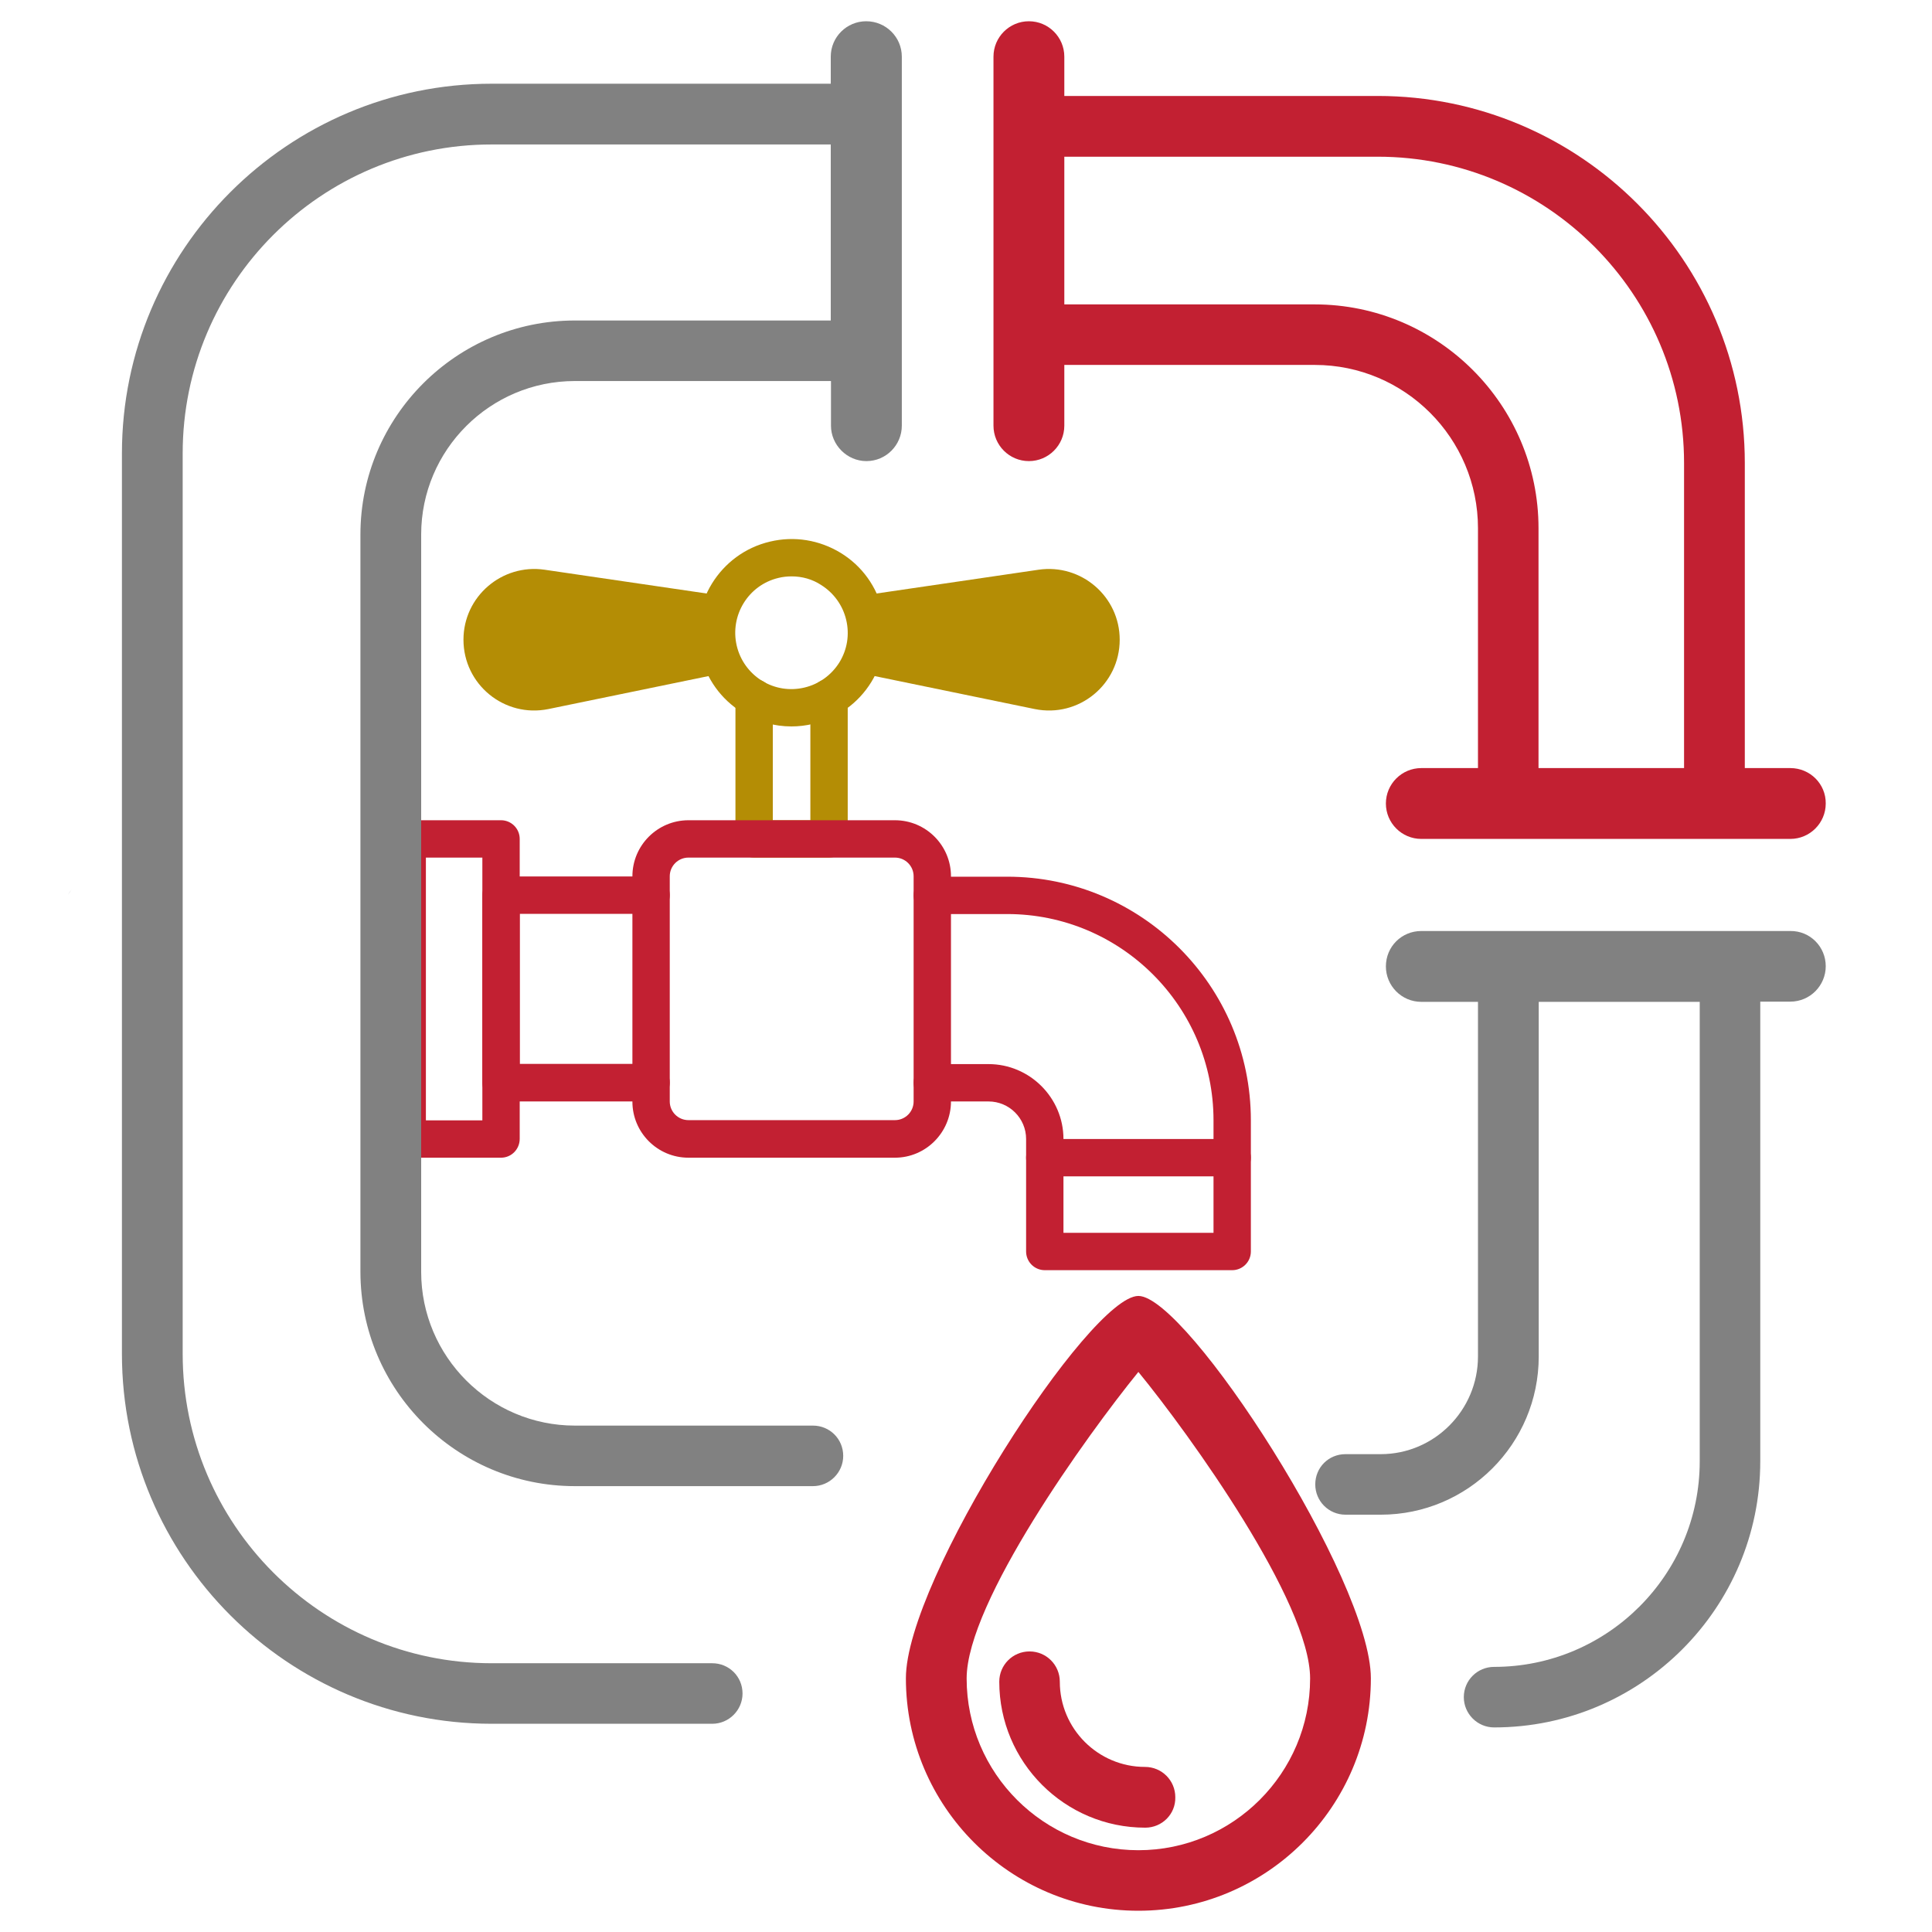 <?xml version="1.0" encoding="utf-8"?>
<!-- Generator: Adobe Illustrator 26.0.1, SVG Export Plug-In . SVG Version: 6.00 Build 0)  -->
<svg version="1.1" id="Layer_1" xmlns="http://www.w3.org/2000/svg" xmlns:xlink="http://www.w3.org/1999/xlink" x="0px" y="0px"
	 viewBox="0 0 90 90" style="enable-background:new 0 0 90 90;" xml:space="preserve">
<style type="text/css">
	.st0{fill:#B48D05;}
	.st1{fill:#13191E;}
	.st2{fill:#C22032;}
	.st3{fill:#818181;}
</style>
<g>
	<g>
		<path class="st0" d="M33.82,27.78L33.82,27.78l-8.45-1.24c-1.99-0.29-3.78,1.25-3.78,3.26c0,2.08,1.9,3.65,3.96,3.23l8.35-1.72v0
			C33.23,30.22,33.22,28.87,33.82,27.78z"/>
	</g>
</g>
<g>
	<g>
		<path class="st0" d="M48.38,26.54l-8.45,1.24v0c0.6,1.08,0.59,2.43-0.08,3.53v0l8.35,1.72c2.06,0.42,3.96-1.15,3.96-3.23
			C52.16,27.79,50.37,26.25,48.38,26.54z"/>
	</g>
</g>
<g id="XMLID_176_">
	<g>
		<path class="st0" d="M38.62,39.95h-3.49c-0.48,0-0.87-0.39-0.87-0.87V32.5c0-0.48,0.39-0.87,0.87-0.87S36,32.02,36,32.5v5.71h1.75
			V32.5c0-0.48,0.39-0.87,0.87-0.87s0.87,0.39,0.87,0.87v6.58C39.49,39.56,39.1,39.95,38.62,39.95z"/>
	</g>
</g>
<g id="XMLID_180_">
	<g>
		<path class="st0" d="M36.87,33.84c-0.8,0-1.59-0.22-2.29-0.65c-0.99-0.61-1.68-1.57-1.95-2.71c-0.55-2.34,0.9-4.7,3.24-5.25l0,0
			c1.13-0.27,2.3-0.08,3.3,0.53c0.99,0.61,1.68,1.57,1.95,2.71c0.27,1.13,0.08,2.3-0.53,3.3c-0.61,0.99-1.57,1.68-2.71,1.95
			C37.54,33.8,37.2,33.84,36.87,33.84z M36.88,26.85c-0.2,0-0.41,0.02-0.61,0.07c0,0,0,0,0,0c-1.41,0.33-2.28,1.75-1.95,3.16
			c0.16,0.68,0.58,1.26,1.17,1.63c0.6,0.37,1.3,0.48,1.98,0.32c0.68-0.16,1.26-0.58,1.63-1.17c0.37-0.6,0.48-1.3,0.32-1.98
			c-0.16-0.68-0.58-1.26-1.17-1.63C37.84,26.98,37.36,26.85,36.88,26.85z M36.07,26.07L36.07,26.07L36.07,26.07z"/>
	</g>
</g>
<g>
	<path class="st1" d="M3.33,41.44c-0.06,0.08-0.11,0.17-0.17,0.25C3.22,41.6,3.27,41.52,3.33,41.44z"/>
</g>
<g id="XMLID_186_">
	<g>
		<path class="st2" d="M23.34,53.93h-4.37c-0.48,0-0.87-0.39-0.87-0.87V39.08c0-0.48,0.39-0.87,0.87-0.87h4.37
			c0.48,0,0.87,0.39,0.87,0.87v13.97C24.21,53.54,23.82,53.93,23.34,53.93z M19.84,52.19h2.63V39.95h-2.63V52.19z"/>
	</g>
</g>
<g id="XMLID_185_">
	<g>
		<path class="st2" d="M30.33,51.31h-6.99c-0.48,0-0.87-0.39-0.87-0.87V41.7c0-0.48,0.39-0.87,0.87-0.87h6.99
			c0.48,0,0.87,0.39,0.87,0.87c0,0.48-0.39,0.87-0.87,0.87h-6.12v6.99h6.12c0.48,0,0.87,0.39,0.87,0.87S30.81,51.31,30.33,51.31z"/>
	</g>
</g>
<g id="XMLID_183_">
	<g>
		<path class="st2" d="M41.69,53.93h-9.62c-1.44,0-2.61-1.17-2.61-2.61V40.82c0-1.44,1.17-2.61,2.61-2.61h9.62
			c1.44,0,2.61,1.17,2.61,2.61v10.49C44.3,52.75,43.13,53.93,41.69,53.93z M32.07,39.95c-0.48,0-0.87,0.39-0.87,0.87v10.49
			c0,0.48,0.39,0.87,0.87,0.87h9.62c0.48,0,0.87-0.39,0.87-0.87V40.82c0-0.48-0.39-0.87-0.87-0.87H32.07z"/>
	</g>
</g>
<g id="XMLID_181_">
	<g>
		<path class="st2" d="M57.4,54.8h-8.73c-0.48,0-0.87-0.39-0.87-0.87s0.39-0.87,0.87-0.87h8.73c0.48,0,0.87,0.39,0.87,0.87
			S57.88,54.8,57.4,54.8z"/>
	</g>
</g>
<g id="XMLID_184_">
	<g>
		<path class="st2" d="M57.4,59.17h-8.73c-0.48,0-0.87-0.39-0.87-0.87v-5.24c0-0.97-0.79-1.75-1.75-1.75h-2.62
			c-0.48,0-0.87-0.39-0.87-0.87s0.39-0.87,0.87-0.87h2.62c1.92,0,3.49,1.57,3.49,3.49v4.37h6.99v-5.24c0-5.3-4.31-9.61-9.61-9.61
			h-3.49c-0.48,0-0.87-0.39-0.87-0.87c0-0.48,0.39-0.87,0.87-0.87h3.49c6.26,0,11.35,5.09,11.35,11.35v6.11
			C58.27,58.78,57.88,59.17,57.4,59.17z"/>
	</g>
</g>
<g>
	<path class="st3" d="M85.05,45.01c0,0.9-0.73,1.65-1.65,1.65H82v21.41c0,6.84-5.56,12.4-12.4,12.4c-0.78,0-1.41-0.64-1.41-1.41
		c0-0.79,0.64-1.41,1.41-1.41c5.28,0,9.58-4.29,9.58-9.58V46.67h-7.5v16.52c0,4.07-3.3,7.37-7.36,7.37h-1.64
		c-0.79,0-1.41-0.64-1.41-1.41c0-0.79,0.62-1.41,1.41-1.41h1.64c2.5,0,4.53-2.05,4.53-4.55V46.67h-2.64c-0.92,0-1.65-0.75-1.65-1.65
		c0-0.92,0.73-1.65,1.65-1.65H83.4C84.32,43.36,85.05,44.1,85.05,45.01z"/>
</g>
<path class="st2" d="M83.4,35.78h-2.12V21.57c0-9.43-7.67-17.1-17.1-17.1h-14.6V2.64c0-0.91-0.74-1.65-1.65-1.65
	c-0.91,0-1.65,0.74-1.65,1.65v17.19c0,0.91,0.74,1.65,1.65,1.65c0.91,0,1.65-0.74,1.65-1.65V7.3h14.6c7.87,0,14.27,6.4,14.27,14.27
	v14.21h-6.78V24.61c0-5.75-4.68-10.43-10.43-10.43H49.58V17h11.67c4.19,0,7.6,3.41,7.6,7.61v11.17h-2.64
	c-0.91,0-1.65,0.74-1.65,1.65c0,0.91,0.74,1.65,1.65,1.65H83.4c0.91,0,1.65-0.74,1.65-1.65C85.06,36.52,84.32,35.78,83.4,35.78z"/>
<g>
	<path class="st3" d="M42.01,2.64v17.19c0,0.9-0.73,1.65-1.65,1.65c-0.9,0-1.65-0.75-1.65-1.65v-2.08H26.78
		c-3.95,0-7.16,3.21-7.16,7.15v34.35c0,3.94,3.21,7.16,7.16,7.16h11.09c0.78,0,1.41,0.62,1.41,1.41c0,0.78-0.64,1.41-1.41,1.41
		H26.78c-5.51,0-9.99-4.48-9.99-9.99V24.9c0-5.49,4.48-9.97,9.99-9.97H38.7V6.73H22.9c-7.94,0-14.39,6.45-14.39,14.39v41.95
		c0,7.94,6.45,14.41,14.39,14.41h10.28c0.78,0,1.41,0.62,1.41,1.41c0,0.78-0.64,1.41-1.41,1.41H22.9c-9.49,0-17.22-7.73-17.22-17.23
		V21.12c0-9.49,7.73-17.22,17.22-17.22h15.8V2.64c0-0.92,0.75-1.65,1.65-1.65C41.27,0.99,42.01,1.73,42.01,2.64z"/>
</g>
<g>
	<path class="st2" d="M53.03,89.01c-5.97,0-10.83-4.86-10.83-10.83c0-4.58,8.56-17.81,10.83-17.81c2.26,0,10.83,13.23,10.83,17.81
		C63.86,84.16,59,89.01,53.03,89.01z M53.03,63.91c-2.39,2.94-8,10.73-8,14.28c0,4.41,3.59,8,8,8s8-3.59,8-8
		C61.03,74.64,55.43,66.84,53.03,63.91z"/>
</g>
<g>
	<path class="st2" d="M53.35,85.14c-3.75,0-6.8-3.05-6.8-6.8c0-0.78,0.63-1.41,1.41-1.41s1.41,0.63,1.41,1.41
		c0,2.19,1.78,3.97,3.97,3.97c0.78,0,1.41,0.63,1.41,1.41C54.77,84.51,54.13,85.14,53.35,85.14z"/>
</g>
</svg>
